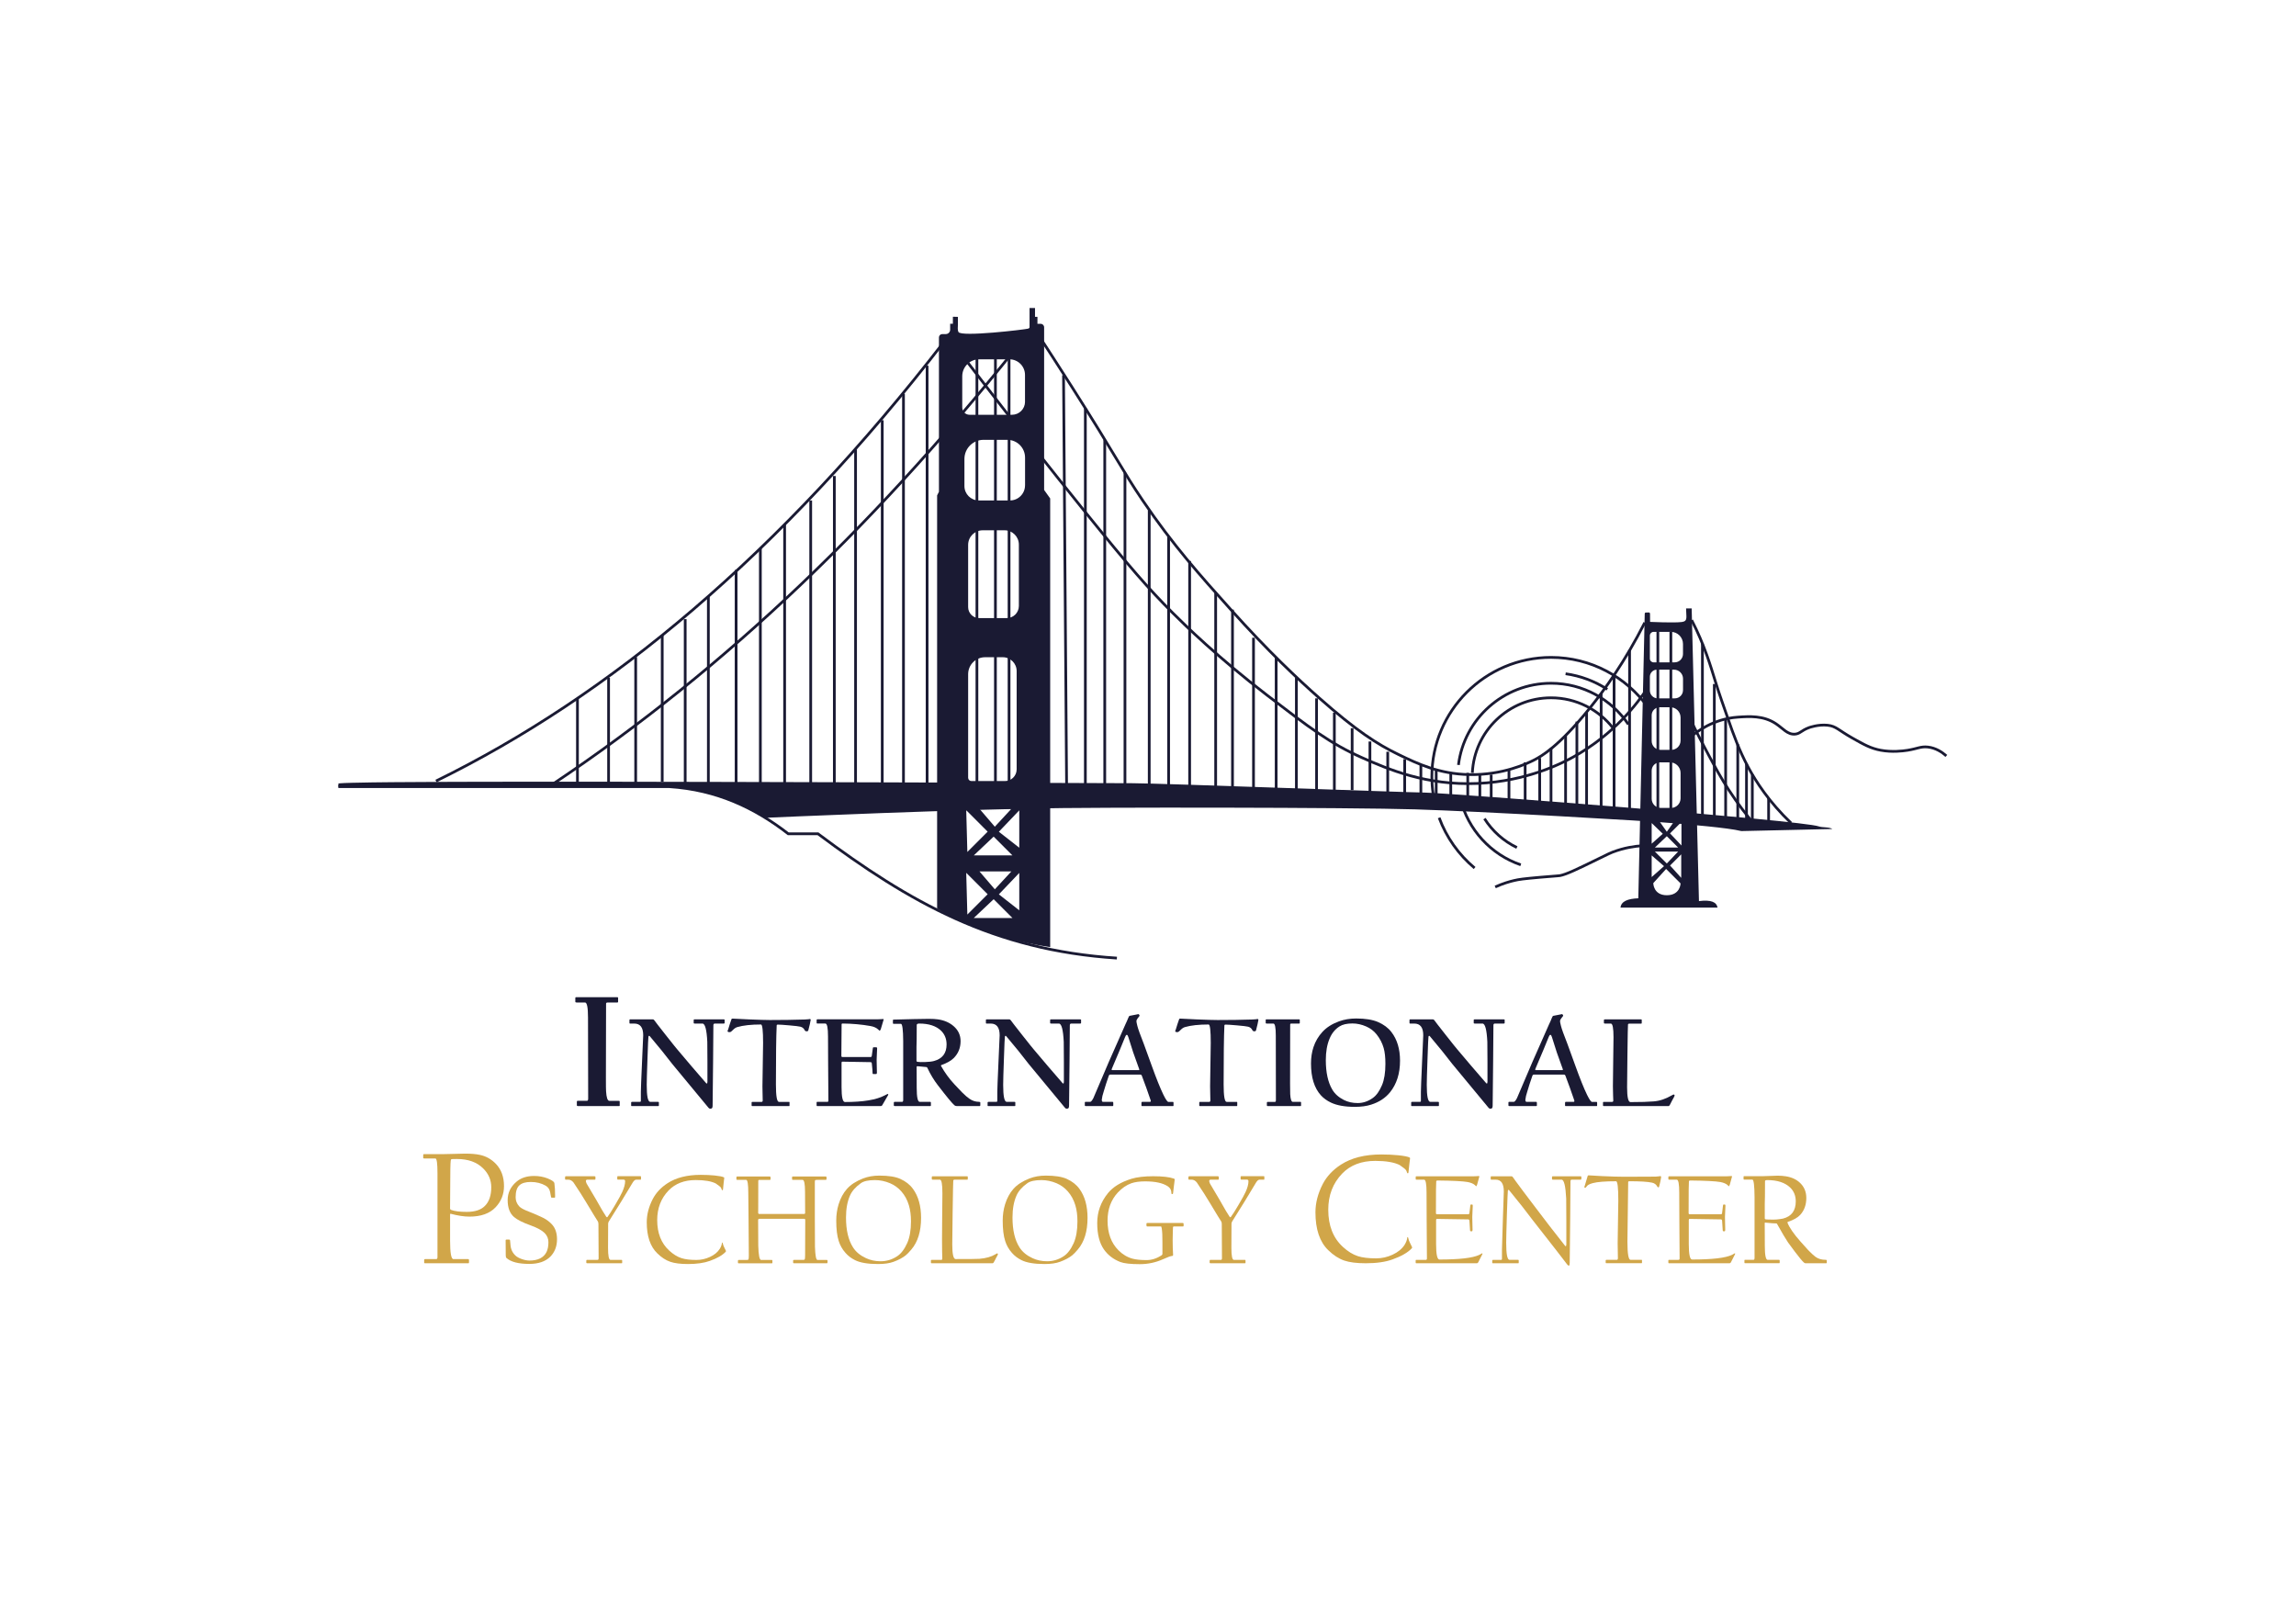 <?xml version="1.0" encoding="utf-8"?>
<!-- Generator: Adobe Illustrator 24.1.1, SVG Export Plug-In . SVG Version: 6.00 Build 0)  -->
<svg version="1.1" xmlns="http://www.w3.org/2000/svg" xmlns:xlink="http://www.w3.org/1999/xlink" x="0px" y="0px"
	 viewBox="0 0 841.5 594.75" style="enable-background:new 0 0 841.5 594.75;" xml:space="preserve">
<style type="text/css">
	.st0{fill:#1A1A33;}
	.st1{fill:#D1A649;}
	.st2{fill:none;stroke:#1A1A33;stroke-miterlimit:10;}
</style>
<g id="Capa_7">
	<g>
		<g>
			<path class="st0" d="M227.14,405.1c0,0.16-0.08,0.24-0.24,0.24h-15.07c-0.27,0-0.41-0.1-0.41-0.29v-1.27
				c0-0.26,0.12-0.38,0.35-0.38h3.39c0.27,0,0.41-0.27,0.41-0.82c0-0.2-0.01-5.13-0.03-14.79c-0.02-9.67-0.03-14.63-0.03-14.88
				c0-3.69-0.36-5.53-1.09-5.53h-3.12c-0.29,0-0.44-0.1-0.44-0.29v-1.41c0-0.16,0.1-0.24,0.29-0.24h15.13
				c0.18,0,0.26,0.08,0.26,0.24v1.47c0,0.16-0.11,0.24-0.32,0.24h-3.53c-0.37,0-0.56,0.14-0.56,0.41c0,0.12-0.01,4.54-0.03,13.28
				c-0.02,8.73-0.03,13.4-0.03,13.98c0,2.77,0.02,4.39,0.06,4.86c0.14,2.34,0.54,3.5,1.21,3.5h3.5c0.2,0,0.29,0.09,0.29,0.26V405.1z
				"/>
			<path class="st0" d="M265.6,374.8c0,0.2-0.1,0.3-0.3,0.3h-3.3c-0.36,0-0.54,0.2-0.54,0.61c0,0.13-0.02,2.19-0.05,6.2
				s-0.05,6.18-0.05,6.52s-0.03,3.13-0.09,8.38s-0.09,8.02-0.09,8.3c0,0.63-0.13,0.99-0.38,1.1c-0.48,0.19-0.87,0.09-1.15-0.28
				c-4.28-5.19-8.7-10.53-13.27-16.03c-2.3-3.02-5.05-6.41-8.25-10.2c-0.23-0.2-0.39-0.13-0.47,0.21c-0.06,0.19-0.18,2.81-0.35,7.88
				c-0.19,5.11-0.28,8.37-0.28,9.77c0,4.16,0.43,6.23,1.29,6.23h2.88c0.19,0,0.28,0.07,0.28,0.21v1.15c0,0.13-0.08,0.19-0.23,0.19
				h-9.63c-0.2,0-0.3-0.05-0.3-0.14v-1.15c0-0.17,0.1-0.26,0.3-0.26h2.86c0.27,0,0.4-0.11,0.4-0.33v-3.35
				c0-0.92,0.14-4.57,0.43-10.95s0.43-9.63,0.43-9.75c0-2.88-1.09-4.31-3.28-4.31h-1.57c-0.13,0-0.19-0.08-0.19-0.23v-1.08
				c0-0.16,0.08-0.23,0.23-0.23h8.3c0.27,0,0.48,0.13,0.63,0.39s1.53,2.02,4.11,5.3s4.04,5.09,4.37,5.45
				c3.31,3.95,6.82,8.05,10.52,12.3c0.06,0.05,0.13,0.07,0.19,0.07c0.14,0,0.22-0.22,0.23-0.66c0.02-0.3,0.02-2.7,0-7.2
				c0-4.5-0.02-6.97-0.05-7.41c-0.22-4.47-0.81-6.7-1.78-6.7h-2.86c-0.23,0-0.35-0.08-0.35-0.23v-1.08c0-0.16,0.1-0.23,0.3-0.23
				h10.69c0.23,0,0.35,0.06,0.35,0.19V374.8z"/>
			<path class="st0" d="M297.12,373.79c-0.11,0.75-0.4,2.02-0.87,3.8c-0.06,0.23-0.26,0.35-0.59,0.35c-0.36,0-0.6-0.13-0.73-0.4
				c-0.31-0.67-0.84-1.1-1.57-1.29c-0.52-0.14-1.88-0.3-4.08-0.49c-2.09-0.19-3.52-0.28-4.27-0.28c-0.22,0-0.34,0.11-0.35,0.33
				c-0.19,4.05-0.28,11.25-0.28,21.61c0,4.25,0.37,6.38,1.1,6.38h3.75c0.09,0,0.14,0.07,0.14,0.21v1.1c0,0.16-0.05,0.23-0.14,0.23
				H275.7c-0.16,0-0.23-0.08-0.23-0.23v-1.05c0-0.17,0.08-0.26,0.23-0.26h3.42c0.28,0,0.42-0.17,0.42-0.52
				c0-0.05-0.02-0.84-0.05-2.39s-0.05-2.48-0.05-2.79c0-0.27,0.04-2.93,0.12-8s0.12-7.71,0.12-7.93c0-4.48-0.26-6.73-0.77-6.73
				c-3.61,0-6.52,0.32-8.72,0.96c-0.52,0.16-1.02,0.49-1.52,1s-0.84,0.79-1.03,0.83c-0.47,0.06-0.77,0-0.91-0.19
				c-0.13-0.14-0.08-0.4,0.14-0.77c0.41-1.38,0.81-2.63,1.22-3.75c0.06-0.2,0.23-0.28,0.52-0.23c0.27,0.03,2.2,0.13,5.79,0.28
				c3.84,0.16,6.45,0.23,7.8,0.23c4.53,0,8.78-0.06,12.75-0.19c0.47-0.02,0.91-0.05,1.31-0.09c0.36-0.06,0.53-0.09,0.52-0.09
				C297.01,373.42,297.12,373.54,297.12,373.79z"/>
			<path class="st0" d="M325.53,401.26c-0.66,1.14-1.39,2.41-2.2,3.8c-0.13,0.19-0.3,0.28-0.54,0.28h-23.27
				c-0.16,0-0.23-0.09-0.23-0.28v-1.01c0-0.17,0.06-0.26,0.19-0.26h3.66c0.2,0,0.33-0.04,0.39-0.11s0.08-0.19,0.08-0.36
				c0-0.14-0.02-2.5-0.05-7.07s-0.05-6.93-0.05-7.08s-0.01-1.7-0.02-4.64s-0.02-4.5-0.02-4.68c0-3.17-0.32-4.76-0.96-4.76h-2.98
				c-0.16,0-0.23-0.08-0.23-0.23v-1.08c0-0.08,0.02-0.14,0.05-0.18s0.11-0.06,0.23-0.06h22.03c0.3,0,0.71-0.02,1.24-0.05
				s0.79-0.05,0.77-0.05c0.2,0,0.28,0.08,0.23,0.23c-0.28,1.03-0.63,2.2-1.05,3.52c-0.14,0.34-0.3,0.52-0.47,0.52
				c0.02,0-0.13-0.14-0.45-0.42c-0.67-0.64-1.63-1.07-2.88-1.29c-3.23-0.58-6.63-0.88-10.17-0.91c-0.25,0-0.38,0.09-0.38,0.28
				c-0.06,5.38-0.09,9.22-0.09,11.53c0,0.31,0.13,0.47,0.38,0.47h10.38c0.19,0,0.31-0.13,0.38-0.38c0.11-0.83,0.23-1.74,0.38-2.74
				c0-0.3,0.1-0.45,0.3-0.45h0.96c0.22,0,0.33,0.13,0.33,0.4c0,0.06-0.03,0.71-0.09,1.96s-0.09,1.98-0.09,2.21s0.02,1.05,0.05,2.46
				s0.05,2.16,0.05,2.25c0,0.34-0.1,0.52-0.3,0.52h-1.01c-0.19,0-0.28-0.11-0.28-0.33c0-0.64-0.09-1.83-0.28-3.56
				c-0.03-0.31-0.18-0.47-0.45-0.47c-0.13,0-1.86-0.03-5.2-0.09s-5.06-0.09-5.16-0.09c-0.19,0-0.28,0.14-0.28,0.42v8.98
				c0,3.59,0.41,5.39,1.24,5.39c6.67,0,11.52-0.8,14.55-2.41c0.72-0.38,1.09-0.56,1.1-0.56c0.05,0,0.11,0.05,0.19,0.14
				S325.58,401.2,325.53,401.26z"/>
			<path class="st0" d="M359.28,405.06c0,0.19-0.07,0.28-0.21,0.28h-8.34c-0.38,0-0.68-0.09-0.91-0.28
				c-0.83-0.7-2.86-3.16-6.09-7.36c-1.47-1.91-2.73-4-3.8-6.28c-0.11-0.25-0.23-0.38-0.38-0.38c-0.86-0.08-1.93-0.18-3.21-0.3
				c-0.27-0.03-0.4,0.09-0.4,0.35c0-0.28,0.01,0.45,0.02,2.18s0.02,3.53,0.02,5.39c0,3.42,0.37,5.13,1.1,5.13h3.84
				c0.17,0,0.26,0.09,0.26,0.26v1.05c0,0.16-0.07,0.23-0.21,0.23h-13.05c-0.22,0-0.33-0.08-0.33-0.23v-1.01c0-0.2,0.09-0.3,0.28-0.3
				h2.74c0.28,0,0.42-0.23,0.42-0.7v-12.45v-9.12c-0.03-4.22-0.31-6.33-0.84-6.33h-2.7c-0.16,0-0.23-0.08-0.23-0.23v-1.05
				c0-0.16,0.06-0.24,0.19-0.26l7.38-0.19c2.47-0.06,4.33-0.09,5.58-0.09c1.34,0,2.46,0.06,3.35,0.19c2.3,0.33,4.2,1.15,5.72,2.46
				c1.72,1.48,2.58,3.32,2.58,5.51c0,2.47-0.84,4.55-2.53,6.23c-0.97,0.97-2.48,1.82-4.52,2.55c-0.13,0.06-0.17,0.16-0.14,0.28
				c1.38,2.45,2.99,4.68,4.85,6.68c1.45,1.55,2.42,2.57,2.91,3.07c1.05,1.05,1.95,1.83,2.72,2.34c1.05,0.73,2.21,1.1,3.49,1.1
				c0.3,0,0.45,0.1,0.45,0.3V405.06z M346.93,382.77c0-2.08-0.69-3.77-2.06-5.09c-1.81-1.72-4.47-2.58-7.97-2.58
				c-0.55,0-0.85,0.16-0.91,0.47c0,4.3-0.03,7-0.09,8.11v4.99c0,0.25,0.12,0.4,0.35,0.45c0.59,0.09,1.47,0.13,2.63,0.09
				c1.56-0.05,2.72-0.18,3.47-0.4C345.4,387.97,346.93,385.95,346.93,382.77z"/>
			<path class="st0" d="M396.24,374.8c0,0.2-0.1,0.3-0.3,0.3h-3.3c-0.36,0-0.54,0.2-0.54,0.61c0,0.13-0.02,2.19-0.05,6.2
				s-0.05,6.18-0.05,6.52s-0.03,3.13-0.09,8.38s-0.09,8.02-0.09,8.3c0,0.63-0.13,0.99-0.38,1.1c-0.48,0.19-0.87,0.09-1.15-0.28
				c-4.28-5.19-8.7-10.53-13.27-16.03c-2.3-3.02-5.05-6.41-8.25-10.2c-0.23-0.2-0.39-0.13-0.47,0.21c-0.06,0.19-0.18,2.81-0.35,7.88
				c-0.19,5.11-0.28,8.37-0.28,9.77c0,4.16,0.43,6.23,1.29,6.23h2.88c0.19,0,0.28,0.07,0.28,0.21v1.15c0,0.13-0.08,0.19-0.23,0.19
				h-9.63c-0.2,0-0.3-0.05-0.3-0.14v-1.15c0-0.17,0.1-0.26,0.3-0.26h2.86c0.27,0,0.4-0.11,0.4-0.33v-3.35
				c0-0.92,0.14-4.57,0.43-10.95s0.43-9.63,0.43-9.75c0-2.88-1.09-4.31-3.28-4.31h-1.57c-0.13,0-0.19-0.08-0.19-0.23v-1.08
				c0-0.16,0.08-0.23,0.23-0.23h8.3c0.27,0,0.48,0.13,0.63,0.39s1.53,2.02,4.11,5.3s4.04,5.09,4.37,5.45
				c3.31,3.95,6.82,8.05,10.52,12.3c0.06,0.05,0.13,0.07,0.19,0.07c0.14,0,0.22-0.22,0.23-0.66c0.02-0.3,0.02-2.7,0-7.2
				c0-4.5-0.02-6.97-0.05-7.41c-0.22-4.47-0.81-6.7-1.78-6.7h-2.86c-0.23,0-0.35-0.08-0.35-0.23v-1.08c0-0.16,0.1-0.23,0.3-0.23
				h10.69c0.23,0,0.35,0.06,0.35,0.19V374.8z"/>
			<path class="st0" d="M430.11,405.1c0,0.16-0.05,0.23-0.14,0.23h-11.48c-0.09,0-0.14-0.09-0.14-0.28v-0.91
				c0-0.23,0.1-0.35,0.3-0.35h2.81c0.23,0,0.34-0.14,0.3-0.42c-0.02-0.05-0.03-0.11-0.05-0.19c-0.09-0.31-0.61-1.8-1.55-4.45
				c-0.98-2.73-1.53-4.21-1.64-4.43c-0.11-0.33-0.28-0.49-0.52-0.49h-11.18c-0.19,0.05-0.32,0.15-0.4,0.3
				c-0.78,2.23-1.42,4.21-1.92,5.93c-0.38,1.13-0.61,2.13-0.7,3c0.03,0.5,0.17,0.75,0.42,0.75h3.52c0.19,0,0.28,0.12,0.28,0.35v0.96
				c0,0.16-0.08,0.23-0.23,0.23h-9.94c-0.17,0-0.26-0.08-0.26-0.23v-1.05c0-0.17,0.07-0.26,0.21-0.26h1.76
				c0.3,0,0.69-0.46,1.17-1.38c1.83-4.3,3.71-8.71,5.65-13.24c3.58-8.17,5.61-12.77,6.09-13.78c0.42-0.86,0.76-1.63,1.01-2.3
				c0.2-0.52,0.38-0.79,0.54-0.82c0.78-0.13,1.71-0.3,2.79-0.54c0.19-0.06,0.3-0.09,0.33-0.09c0.13,0,0.24,0.06,0.35,0.19
				s0.16,0.27,0.16,0.45c-0.08,0.11-0.15,0.21-0.22,0.29s-0.23,0.29-0.48,0.62c-0.3,0.39-0.45,0.73-0.45,1.01s0.12,0.88,0.35,1.78
				c0.25,1.03,1.03,3.2,2.34,6.52c0.22,0.55,1.21,3.28,2.98,8.2c1.63,4.53,3.03,8.02,4.22,10.48c0.86,1.75,1.47,2.63,1.83,2.63h1.69
				c0.13,0,0.19,0.12,0.19,0.35V405.1z M417.52,391.79c-0.19-0.56-0.92-2.61-2.2-6.14c-0.56-1.78-1.16-3.65-1.78-5.6
				c-0.16-0.55-0.34-0.82-0.56-0.82s-0.43,0.27-0.63,0.82c-0.59,1.44-1.25,3.04-1.97,4.8c-0.91,2.13-1.87,4.39-2.88,6.8
				c-0.06,0.2-0.09,0.33-0.09,0.38c0.02,0.08,0.08,0.12,0.19,0.12h9.84C417.57,392.14,417.6,392.02,417.52,391.79z"/>
			<path class="st0" d="M461.21,373.79c-0.11,0.75-0.4,2.02-0.87,3.8c-0.06,0.23-0.26,0.35-0.59,0.35c-0.36,0-0.6-0.13-0.73-0.4
				c-0.31-0.67-0.84-1.1-1.57-1.29c-0.52-0.14-1.88-0.3-4.08-0.49c-2.09-0.19-3.52-0.28-4.27-0.28c-0.22,0-0.34,0.11-0.35,0.33
				c-0.19,4.05-0.28,11.25-0.28,21.61c0,4.25,0.37,6.38,1.1,6.38h3.75c0.09,0,0.14,0.07,0.14,0.21v1.1c0,0.16-0.05,0.23-0.14,0.23
				h-13.55c-0.16,0-0.23-0.08-0.23-0.23v-1.05c0-0.17,0.08-0.26,0.23-0.26h3.42c0.28,0,0.42-0.17,0.42-0.52
				c0-0.05-0.02-0.84-0.05-2.39s-0.05-2.48-0.05-2.79c0-0.27,0.04-2.93,0.12-8s0.12-7.71,0.12-7.93c0-4.48-0.26-6.73-0.77-6.73
				c-3.61,0-6.52,0.32-8.72,0.96c-0.52,0.16-1.02,0.49-1.52,1s-0.84,0.79-1.03,0.83c-0.47,0.06-0.77,0-0.91-0.19
				c-0.13-0.14-0.08-0.4,0.14-0.77c0.41-1.38,0.81-2.63,1.22-3.75c0.06-0.2,0.23-0.28,0.52-0.23c0.27,0.03,2.2,0.13,5.79,0.28
				c3.84,0.16,6.45,0.23,7.8,0.23c4.53,0,8.78-0.06,12.75-0.19c0.47-0.02,0.91-0.05,1.31-0.09c0.36-0.06,0.53-0.09,0.52-0.09
				C461.09,373.42,461.21,373.54,461.21,373.79z"/>
			<path class="st0" d="M476.84,405.15c0,0.13-0.06,0.19-0.19,0.19h-12c-0.22,0-0.33-0.08-0.33-0.23v-1.01c0-0.2,0.09-0.3,0.28-0.3
				h2.7c0.22,0,0.33-0.22,0.33-0.66c0-0.16-0.01-4.08-0.02-11.78s-0.02-11.64-0.02-11.85c0-2.94-0.29-4.41-0.87-4.41h-2.48
				c-0.23,0-0.35-0.08-0.35-0.23v-1.13c0-0.13,0.08-0.19,0.23-0.19h12.05c0.14,0,0.21,0.06,0.21,0.19v1.17
				c0,0.13-0.09,0.19-0.26,0.19h-2.81c-0.3,0-0.45,0.11-0.45,0.33c0,0.09-0.01,3.62-0.02,10.57s-0.02,10.66-0.02,11.13
				c0,2.2,0.02,3.49,0.05,3.87c0.11,1.86,0.43,2.79,0.96,2.79h2.79c0.16,0,0.23,0.07,0.23,0.21V405.15z"/>
			<path class="st0" d="M513.12,388.72c0,4.69-1.23,8.55-3.68,11.58c-1.69,2.08-3.98,3.58-6.87,4.5c-1.69,0.55-3.69,0.82-6,0.82
				c-3.67,0-6.6-0.52-8.79-1.57c-1.47-0.7-2.69-1.59-3.66-2.65c-2.42-2.66-3.63-6.55-3.63-11.67c0-2.16,0.3-4.16,0.91-6
				c0.69-2.09,1.79-3.96,3.3-5.6s3.53-2.92,6.05-3.84c1.92-0.7,4.02-1.05,6.28-1.05c3.34,0,6.02,0.43,8.02,1.29
				c2.09,0.91,3.73,2.13,4.9,3.66C512.07,380.92,513.12,384.44,513.12,388.72z M507.76,389.89c0-2.41-0.21-4.34-0.63-5.81
				c-0.5-1.78-1.36-3.45-2.58-4.99c-1-1.27-2.28-2.24-3.84-2.93c-1.67-0.73-3.35-1.1-5.04-1.1c-2.03,0-3.62,0.37-4.76,1.1
				c-1.63,1.05-2.84,2.55-3.63,4.5c-0.91,2.17-1.36,4.78-1.36,7.83c0,4.53,0.79,8.13,2.37,10.8c0.92,1.58,2.36,2.86,4.31,3.84
				c1.47,0.73,3.13,1.1,4.99,1.1c1.95,0,3.79-0.61,5.51-1.83c1.33-0.92,2.47-2.51,3.42-4.76
				C507.34,395.7,507.76,393.11,507.76,389.89z"/>
			<path class="st0" d="M551.49,374.8c0,0.2-0.1,0.3-0.3,0.3h-3.3c-0.36,0-0.54,0.2-0.54,0.61c0,0.13-0.02,2.19-0.05,6.2
				s-0.05,6.18-0.05,6.52s-0.03,3.13-0.09,8.38s-0.09,8.02-0.09,8.3c0,0.63-0.13,0.99-0.38,1.1c-0.48,0.19-0.87,0.09-1.15-0.28
				c-4.28-5.19-8.7-10.53-13.27-16.03c-2.3-3.02-5.05-6.41-8.25-10.2c-0.23-0.2-0.39-0.13-0.47,0.21c-0.06,0.19-0.18,2.81-0.35,7.88
				c-0.19,5.11-0.28,8.37-0.28,9.77c0,4.16,0.43,6.23,1.29,6.23h2.88c0.19,0,0.28,0.07,0.28,0.21v1.15c0,0.13-0.08,0.19-0.23,0.19
				h-9.63c-0.2,0-0.3-0.05-0.3-0.14v-1.15c0-0.17,0.1-0.26,0.3-0.26h2.86c0.27,0,0.4-0.11,0.4-0.33v-3.35
				c0-0.92,0.14-4.57,0.43-10.95s0.43-9.63,0.43-9.75c0-2.88-1.09-4.31-3.28-4.31h-1.57c-0.13,0-0.19-0.08-0.19-0.23v-1.08
				c0-0.16,0.08-0.23,0.23-0.23h8.3c0.27,0,0.48,0.13,0.63,0.39s1.53,2.02,4.11,5.3s4.04,5.09,4.37,5.45
				c3.31,3.95,6.82,8.05,10.52,12.3c0.06,0.05,0.13,0.07,0.19,0.07c0.14,0,0.22-0.22,0.23-0.66c0.02-0.3,0.02-2.7,0-7.2
				c0-4.5-0.02-6.97-0.05-7.41c-0.22-4.47-0.81-6.7-1.78-6.7h-2.86c-0.23,0-0.35-0.08-0.35-0.23v-1.08c0-0.16,0.1-0.23,0.3-0.23
				h10.69c0.23,0,0.35,0.06,0.35,0.19V374.8z"/>
			<path class="st0" d="M585.36,405.1c0,0.16-0.05,0.23-0.14,0.23h-11.48c-0.09,0-0.14-0.09-0.14-0.28v-0.91
				c0-0.23,0.1-0.35,0.3-0.35h2.81c0.23,0,0.34-0.14,0.3-0.42c-0.02-0.05-0.03-0.11-0.05-0.19c-0.09-0.31-0.61-1.8-1.55-4.45
				c-0.98-2.73-1.53-4.21-1.64-4.43c-0.11-0.33-0.28-0.49-0.52-0.49h-11.18c-0.19,0.05-0.32,0.15-0.4,0.3
				c-0.78,2.23-1.42,4.21-1.92,5.93c-0.38,1.13-0.61,2.13-0.7,3c0.03,0.5,0.17,0.75,0.42,0.75H563c0.19,0,0.28,0.12,0.28,0.35v0.96
				c0,0.16-0.08,0.23-0.23,0.23h-9.94c-0.17,0-0.26-0.08-0.26-0.23v-1.05c0-0.17,0.07-0.26,0.21-0.26h1.76
				c0.3,0,0.69-0.46,1.17-1.38c1.83-4.3,3.71-8.71,5.65-13.24c3.58-8.17,5.61-12.77,6.09-13.78c0.42-0.86,0.76-1.63,1.01-2.3
				c0.2-0.52,0.38-0.79,0.54-0.82c0.78-0.13,1.71-0.3,2.79-0.54c0.19-0.06,0.3-0.09,0.33-0.09c0.13,0,0.24,0.06,0.35,0.19
				s0.16,0.27,0.16,0.45c-0.08,0.11-0.15,0.21-0.22,0.29s-0.23,0.29-0.48,0.62c-0.3,0.39-0.45,0.73-0.45,1.01s0.12,0.88,0.35,1.78
				c0.25,1.03,1.03,3.2,2.34,6.52c0.22,0.55,1.21,3.28,2.98,8.2c1.63,4.53,3.03,8.02,4.22,10.48c0.86,1.75,1.47,2.63,1.83,2.63h1.69
				c0.13,0,0.19,0.12,0.19,0.35V405.1z M572.77,391.79c-0.19-0.56-0.92-2.61-2.2-6.14c-0.56-1.78-1.16-3.65-1.78-5.6
				c-0.16-0.55-0.34-0.82-0.56-0.82s-0.43,0.27-0.63,0.82c-0.59,1.44-1.25,3.04-1.97,4.8c-0.91,2.13-1.87,4.39-2.88,6.8
				c-0.06,0.2-0.09,0.33-0.09,0.38c0.02,0.08,0.08,0.12,0.19,0.12h9.84C572.82,392.14,572.85,392.02,572.77,391.79z"/>
			<path class="st0" d="M613.76,401.4c0,0.23-0.3,0.86-0.91,1.88c-0.02,0.03-0.29,0.56-0.82,1.59c-0.16,0.31-0.33,0.47-0.52,0.47
				h-23.72c-0.19,0-0.28-0.08-0.28-0.23v-1.05c0-0.17,0.08-0.26,0.23-0.26h3.12c0.28,0,0.42-0.16,0.42-0.47
				c0,0.02-0.02-0.62-0.07-1.9s-0.07-2.39-0.07-3.33c0-1.45,0.04-4.59,0.11-9.42s0.11-7.69,0.11-8.58c0-3.33-0.32-4.99-0.96-4.99
				h-2.18c-0.25,0-0.38-0.1-0.38-0.3v-0.94c0-0.2,0.11-0.3,0.33-0.3h13.31c0.16,0,0.23,0.06,0.23,0.19v1.13
				c0,0.16-0.06,0.23-0.19,0.23h-4.38c-0.27,0-0.42,0.11-0.47,0.32s-0.12,3.96-0.21,11.26c-0.08,6.77-0.12,10.68-0.12,11.74
				c0,3.63,0.41,5.44,1.24,5.44c3.77,0,6.61-0.09,8.53-0.26c2.19-0.17,4.38-0.91,6.59-2.2c0.38-0.22,0.63-0.33,0.77-0.33
				C613.67,401.18,613.76,401.29,613.76,401.4z"/>
		</g>
		<g>
			<g>
				<g>
					<path class="st1" d="M184.72,434.65c0,3.01-1.03,5.61-3.09,7.78c-2.16,2.28-5.35,3.42-9.57,3.42c-1.96,0-4.25-0.35-6.86-1.04
						c-0.16-0.04-0.24,0.02-0.24,0.18v9.66c0,4.52,0.41,6.77,1.22,6.77h5.35c0.24,0,0.36,0.12,0.36,0.36v0.8
						c0,0.24-0.06,0.36-0.18,0.36h-16.01c-0.16,0-0.24-0.08-0.24-0.24v-0.92c0-0.24,0.1-0.36,0.3-0.36h4.1
						c0.32,0,0.48-0.25,0.48-0.74v-30.6c0-3.68-0.25-5.53-0.74-5.53h-4.07c-0.28,0-0.42-0.08-0.42-0.24v-1.04
						c0-0.22,0.12-0.33,0.36-0.33h7.43c0.34,0,1.65-0.03,3.94-0.09c2.29-0.06,3.49-0.09,3.61-0.09c2.18,0,3.96,0.15,5.35,0.45
						c2.28,0.46,4.27,1.56,5.97,3.33C183.73,428.6,184.72,431.3,184.72,434.65z M180.05,435.07c0-2.63-0.98-4.92-2.94-6.86
						c-2.3-2.32-5.52-3.48-9.66-3.48c-1.15,0-1.8,0.02-1.96,0.06c-0.16,0.04-0.26,0.24-0.3,0.59c-0.12,1.05-0.18,4.1-0.18,9.15
						c0,0.18-0.01,1.58-0.03,4.2c-0.02,2.62-0.03,4-0.03,4.11c0,0.26,0.14,0.45,0.42,0.56c1.27,0.48,3.17,0.71,5.7,0.71
						c2.97,0,5.17-0.71,6.6-2.14C179.26,440.43,180.05,438.12,180.05,435.07z"/>
					<path class="st1" d="M204.15,454.15c0,2.59-0.83,4.73-2.48,6.4c-1.77,1.75-4.33,2.63-7.69,2.63c-3.94,0-6.72-0.72-8.34-2.16
						c-0.19-0.17-0.28-0.49-0.28-0.96c0-0.11-0.01-1.02-0.02-2.74s-0.02-2.64-0.02-2.77c0-0.2,0.11-0.3,0.33-0.3h0.96
						c0.19,0,0.3,0.1,0.33,0.3s0.08,0.7,0.14,1.48c0.09,1.69,0.72,3.06,1.88,4.13c0.55,0.5,1.33,0.92,2.34,1.27s1.93,0.52,2.74,0.52
						c3.13,0,5.21-1.04,6.26-3.12c0.47-0.97,0.7-2.17,0.7-3.61c0-1.28-0.45-2.38-1.34-3.3c-1-1.03-2.74-1.99-5.23-2.88
						c-2.81-1-4.81-2.01-6-3.02c-1.58-1.33-2.37-3.41-2.37-6.23c0-2.66,1.08-4.9,3.23-6.73c1.64-1.41,3.8-2.11,6.47-2.11
						c1.77,0,3.41,0.3,4.92,0.89c0.97,0.38,1.68,0.77,2.13,1.17c0.22,0.16,0.34,0.37,0.38,0.63c0.17,1.19,0.26,2.78,0.26,4.78
						c0,0.33-0.05,0.49-0.14,0.49h-1.13c-0.11,0-0.19-0.09-0.23-0.28c-0.09-0.45-0.2-1.05-0.33-1.78c-0.23-1.08-0.78-1.86-1.64-2.34
						c-1.58-0.91-3.4-1.36-5.46-1.36c-1.86,0-3.23,0.4-4.13,1.2c-0.94,0.83-1.41,2.29-1.41,4.38c0,1.28,0.44,2.4,1.31,3.35
						c0.42,0.47,1.24,0.97,2.46,1.5c1.02,0.41,2.03,0.82,3.05,1.24c2.02,0.88,3.2,1.41,3.56,1.62c1.17,0.64,2.16,1.41,2.98,2.32
						C203.55,450.09,204.15,451.9,204.15,454.15z"/>
					<path class="st1" d="M234.93,432.12c0,0.13-0.05,0.19-0.14,0.19h-1.64c-0.41,0-0.84,0.37-1.29,1.1
						c-1.11,1.83-2.45,4.05-4.03,6.68c-1.52,2.39-3.09,4.91-4.71,7.55c-0.16,0.34-0.23,0.59-0.23,0.75c0,0.06-0.01,1.51-0.02,4.34
						s-0.02,4.36-0.02,4.59c0,2.92,0.3,4.38,0.91,4.38h4.03c0.08,0,0.14,0.02,0.18,0.05s0.06,0.11,0.06,0.23v0.77
						c0,0.13-0.06,0.19-0.19,0.19h-12.63c-0.22,0-0.33-0.09-0.33-0.28v-0.63c0-0.22,0.09-0.33,0.28-0.33h3.84
						c0.27,0,0.4-0.2,0.4-0.59l-0.07-12.52c0-0.47-0.08-0.8-0.23-1.01c-0.27-0.36-1.7-2.71-4.31-7.05
						c-1.13-1.91-2.66-4.31-4.62-7.22c-0.55-0.67-1.19-1.01-1.92-1.01h-0.84c-0.14,0-0.23-0.02-0.26-0.07s-0.05-0.1-0.05-0.16v-0.68
						c0-0.22,0.1-0.33,0.3-0.33h10.5c0.22,0,0.33,0.09,0.33,0.28v0.73c0,0.16-0.06,0.23-0.19,0.23h-2.7c-0.41,0-0.61,0.16-0.61,0.49
						c0,0.23,0.09,0.55,0.28,0.96c0.97,1.63,2.13,3.58,3.47,5.86c1.88,3.34,3.1,5.42,3.68,6.23c0.19,0.27,0.35,0.31,0.49,0.14
						c0.55-0.7,1.48-2.17,2.8-4.41s2.19-3.82,2.61-4.76c0.7-1.53,1.05-2.84,1.05-3.94c0-0.39-0.2-0.59-0.61-0.59h-2.06
						c-0.14,0-0.21-0.06-0.21-0.19v-0.82c0-0.16,0.07-0.23,0.21-0.23h8.3c0.13,0,0.19,0.06,0.19,0.19V432.12z"/>
					<path class="st1" d="M266.03,458.32c0.08,0.14,0.06,0.27-0.05,0.4c-1.17,1.27-3.11,2.38-5.81,3.35
						c-2.13,0.77-4.8,1.15-8.02,1.15c-2.73,0-4.9-0.27-6.49-0.82c-1.64-0.56-3.23-1.6-4.78-3.12c-2.56-2.48-3.84-6.27-3.84-11.37
						c0-2.83,0.73-5.66,2.2-8.51c1.19-2.28,2.99-4.21,5.41-5.79c3.16-2.05,7.21-3.07,12.16-3.07c1.86,0,3.55,0.08,5.09,0.23
						c1.8,0.19,2.93,0.41,3.4,0.68c0.09,0.03,0.14,0.11,0.14,0.23c-0.02,0.25-0.09,0.91-0.23,1.97c-0.09,0.86-0.17,1.61-0.23,2.25
						c-0.03,0.19-0.09,0.28-0.19,0.28c-0.14,0-0.22-0.07-0.25-0.21s-0.11-0.36-0.26-0.66s-0.8-0.84-1.96-1.62
						c-1.66-0.83-4.1-1.24-7.34-1.24c-4.16,0-7.47,1.27-9.94,3.82c-2.78,2.89-4.17,6.51-4.17,10.85c0,4.77,1.47,8.49,4.41,11.18
						c1.48,1.36,2.98,2.28,4.5,2.77c1.36,0.44,3.19,0.66,5.48,0.66c1.7,0,3.35-0.37,4.95-1.11s2.78-1.71,3.56-2.92
						c0.44-0.7,0.7-1.36,0.8-1.97c0-0.27,0.05-0.4,0.14-0.4c0.06,0,0.12,0.07,0.16,0.21c0.11,0.52,0.28,1.01,0.52,1.48
						C265.55,457.39,265.76,457.82,266.03,458.32z"/>
					<path class="st1" d="M303.27,462.66c0,0.19-0.06,0.28-0.19,0.28h-12.09c-0.2,0-0.3-0.08-0.3-0.23v-0.77
						c0-0.16,0.12-0.23,0.35-0.23h3.4c0.28,0,0.45-0.08,0.52-0.23s0.1-0.66,0.12-1.5c0.03-1.7,0.05-6.01,0.05-12.91
						c0-0.28-0.13-0.42-0.4-0.42h-16.45c-0.28,0-0.42,0.17-0.42,0.52c0,5.06,0.02,8.17,0.05,9.33c0.09,3.48,0.45,5.23,1.05,5.23
						h3.94c0.13,0,0.19,0.09,0.19,0.28v0.73c0,0.16-0.06,0.23-0.19,0.23h-12.16c-0.19,0-0.28-0.08-0.28-0.23v-0.73
						c0-0.19,0.09-0.28,0.28-0.28h2.93c0.38,0,0.6-0.08,0.67-0.23s0.11-0.66,0.11-1.5c0-0.27-0.02-2.39-0.05-6.39
						s-0.05-6.2-0.05-6.63s-0.02-2.13-0.05-5.09s-0.05-4.54-0.05-4.75c0-3.17-0.26-4.76-0.77-4.76h-3.3c-0.19,0-0.28-0.08-0.28-0.23
						v-0.77c0-0.16,0.09-0.23,0.28-0.23h11.95c0.19,0,0.28,0.12,0.28,0.35v0.66c0,0.16-0.09,0.23-0.28,0.23h-3.52
						c-0.36,0-0.57,0.03-0.62,0.08s-0.08,0.24-0.08,0.55c0,8.33-0.02,12.1-0.05,11.32c0.02,0.36,0.14,0.54,0.38,0.54h16.45
						c0.27,0,0.4-0.15,0.4-0.45c0-0.11-0.01-1.36-0.02-3.74s-0.02-3.69-0.02-3.93c0-2.92-0.3-4.38-0.91-4.38h-3.61
						c-0.16,0-0.23-0.09-0.23-0.28v-0.73c0-0.16,0.11-0.23,0.33-0.23h12c0.2,0,0.3,0.12,0.3,0.35v0.61c0,0.19-0.1,0.28-0.3,0.28
						h-3.07c-0.45,0-0.72,0.04-0.8,0.12s-0.12,0.33-0.12,0.75v12.73c0,6.33,0.02,9.99,0.05,10.99c0.11,3.17,0.41,4.76,0.91,4.76
						h3.42c0.19,0,0.28,0.09,0.28,0.28V462.66z"/>
					<path class="st1" d="M337.58,446.32c0,4.94-1.19,8.8-3.56,11.58c-0.83,0.98-1.52,1.7-2.06,2.13c-1.14,0.91-2.63,1.7-4.45,2.37
						c-1.47,0.55-3.38,0.82-5.72,0.82c-3.73,0-6.55-0.48-8.44-1.43c-1.38-0.69-2.53-1.57-3.47-2.65c-1.16-1.31-1.98-2.76-2.48-4.34
						c-0.61-1.89-0.91-4.38-0.91-7.48c0-2.11,0.29-4.11,0.87-6c0.69-2.23,1.71-4.12,3.07-5.65s3.31-2.8,5.86-3.8
						c1.8-0.7,3.8-1.05,6-1.05c3.34,0,5.9,0.4,7.66,1.2c1.98,0.89,3.54,2.11,4.66,3.66C336.59,438.38,337.58,441.93,337.58,446.32z
						 M333.88,447.59c0-2.25-0.26-4.22-0.77-5.91c-0.58-1.95-1.5-3.65-2.77-5.09c-1.16-1.31-2.53-2.3-4.13-2.98
						c-1.84-0.77-3.69-1.15-5.53-1.15c-2.39,0-4.12,0.38-5.18,1.15c-1.94,1.38-3.27,2.89-3.98,4.55c-0.97,2.19-1.45,4.86-1.45,8.02
						c0,4.66,0.87,8.32,2.6,10.99c1.05,1.63,2.62,2.92,4.71,3.89c1.64,0.77,3.43,1.15,5.37,1.15c2.19,0,4.2-0.61,6.05-1.83
						c1.44-0.94,2.67-2.55,3.7-4.83C333.42,453.48,333.88,450.82,333.88,447.59z"/>
					<path class="st1" d="M365.75,459.63c0,0.14-0.25,0.63-0.75,1.48c-0.13,0.33-0.4,0.84-0.82,1.55c-0.13,0.19-0.26,0.28-0.4,0.28
						h-22.31c-0.19,0-0.28-0.08-0.28-0.23v-0.77c0-0.16,0.08-0.23,0.23-0.23h3.52c0.28,0,0.42-0.16,0.42-0.49
						c0-0.14-0.02-1.09-0.07-2.84s-0.04-5.63,0.02-11.63s0.09-9.15,0.09-9.45c0-3.33-0.3-4.99-0.91-4.99h-2.65
						c-0.22,0-0.33-0.09-0.33-0.28v-0.68c0-0.19,0.09-0.28,0.28-0.28h12.68c0.16,0,0.23,0.06,0.23,0.19v0.82
						c0,0.16-0.06,0.23-0.19,0.23h-4.71c-0.23,0-0.38,0.11-0.42,0.33s-0.13,4.03-0.23,11.44c-0.09,6.97-0.14,10.94-0.14,11.91
						c0,3.61,0.41,5.41,1.24,5.41c5.05,0,7.95-0.03,8.7-0.09c2.44-0.2,4.4-0.76,5.88-1.66c0.38-0.23,0.6-0.35,0.68-0.35
						C365.68,459.39,365.75,459.51,365.75,459.63z"/>
					<path class="st1" d="M398.59,446.32c0,4.94-1.19,8.8-3.56,11.58c-0.83,0.98-1.52,1.7-2.06,2.13c-1.14,0.91-2.63,1.7-4.45,2.37
						c-1.47,0.55-3.38,0.82-5.72,0.82c-3.73,0-6.55-0.48-8.44-1.43c-1.38-0.69-2.53-1.57-3.47-2.65c-1.16-1.31-1.98-2.76-2.48-4.34
						c-0.61-1.89-0.91-4.38-0.91-7.48c0-2.11,0.29-4.11,0.87-6c0.69-2.23,1.71-4.12,3.07-5.65s3.31-2.8,5.86-3.8
						c1.8-0.7,3.8-1.05,6-1.05c3.34,0,5.9,0.4,7.66,1.2c1.98,0.89,3.54,2.11,4.66,3.66C397.6,438.38,398.59,441.93,398.59,446.32z
						 M394.89,447.59c0-2.25-0.26-4.22-0.77-5.91c-0.58-1.95-1.5-3.65-2.77-5.09c-1.16-1.31-2.53-2.3-4.12-2.98
						c-1.84-0.77-3.69-1.15-5.53-1.15c-2.39,0-4.12,0.38-5.18,1.15c-1.94,1.38-3.27,2.89-3.98,4.55c-0.97,2.19-1.45,4.86-1.45,8.02
						c0,4.66,0.87,8.32,2.6,10.99c1.05,1.63,2.62,2.92,4.71,3.89c1.64,0.77,3.43,1.15,5.37,1.15c2.19,0,4.2-0.61,6.05-1.83
						c1.44-0.94,2.67-2.55,3.7-4.83C394.43,453.48,394.89,450.82,394.89,447.59z"/>
					<path class="st1" d="M433.82,449.16c0,0.2-0.09,0.3-0.28,0.3h-3.35c-0.19,0-0.28,0.09-0.28,0.28c0-0.13-0.02,0.37-0.06,1.49
						s-0.06,2.21-0.06,3.27c0,1.94,0.05,3.73,0.16,5.37c0,0.22-0.09,0.34-0.26,0.38c-0.53,0-1.68,0.41-3.45,1.22
						c-2.67,1.2-5.51,1.8-8.51,1.8c-3.38,0-5.76-0.27-7.15-0.8c-2.55-1-4.55-2.54-6-4.62c-1.63-2.34-2.44-5.56-2.44-9.66
						c0-4.06,1.31-7.71,3.94-10.95c1.88-2.3,4.72-4.04,8.53-5.23c2.08-0.64,4.77-0.96,8.06-0.96c3.42,0,5.95,0.29,7.59,0.87
						c0.19,0.06,0.28,0.17,0.28,0.33c0,0.08-0.04,0.43-0.12,1.05c-0.09,0.7-0.15,1.11-0.16,1.22c-0.16,1.59-0.27,2.53-0.33,2.81
						c-0.05,0.17-0.13,0.26-0.26,0.26c-0.22,0-0.33-0.07-0.33-0.21c0-0.38-0.05-0.74-0.14-1.1c-0.17-0.61-0.59-1.13-1.24-1.57
						c-1.81-1.19-4.57-1.78-8.27-1.78c-2.03,0-3.72,0.23-5.06,0.7c-1.77,0.63-3.42,1.77-4.97,3.42c-2.48,2.69-3.73,6.11-3.73,10.27
						c0,4.58,1.33,8.2,3.98,10.85c1.52,1.53,3.23,2.56,5.16,3.09c1.28,0.34,3,0.52,5.16,0.52c1.92,0,3.79-0.61,5.6-1.83
						c0.14-0.17,0.21-0.31,0.21-0.42v-4.15c0-1.48-0.02-2.52-0.05-3.12c-0.11-1.88-0.27-2.81-0.49-2.81h-5.04
						c-0.19,0-0.28-0.15-0.28-0.45v-0.47c0-0.23,0.11-0.35,0.33-0.35h12.96c0.22,0,0.33,0.1,0.33,0.3V449.16z"/>
					<path class="st1" d="M463.39,432.12c0,0.13-0.05,0.19-0.14,0.19h-1.64c-0.41,0-0.84,0.37-1.29,1.1
						c-1.11,1.83-2.45,4.05-4.03,6.68c-1.52,2.39-3.09,4.91-4.71,7.55c-0.16,0.34-0.23,0.59-0.23,0.75c0,0.06-0.01,1.51-0.02,4.34
						s-0.02,4.36-0.02,4.59c0,2.92,0.3,4.38,0.91,4.38h4.03c0.08,0,0.14,0.02,0.18,0.05s0.06,0.11,0.06,0.23v0.77
						c0,0.13-0.06,0.19-0.19,0.19h-12.63c-0.22,0-0.33-0.09-0.33-0.28v-0.63c0-0.22,0.09-0.33,0.28-0.33h3.84
						c0.27,0,0.4-0.2,0.4-0.59l-0.07-12.52c0-0.47-0.08-0.8-0.23-1.01c-0.27-0.36-1.7-2.71-4.31-7.05
						c-1.13-1.91-2.66-4.31-4.62-7.22c-0.55-0.67-1.19-1.01-1.92-1.01h-0.84c-0.14,0-0.23-0.02-0.26-0.07s-0.05-0.1-0.05-0.16v-0.68
						c0-0.22,0.1-0.33,0.3-0.33h10.5c0.22,0,0.33,0.09,0.33,0.28v0.73c0,0.16-0.06,0.23-0.19,0.23h-2.7c-0.41,0-0.61,0.16-0.61,0.49
						c0,0.23,0.09,0.55,0.28,0.96c0.97,1.63,2.13,3.58,3.47,5.86c1.88,3.34,3.1,5.42,3.68,6.23c0.19,0.27,0.35,0.31,0.49,0.14
						c0.55-0.7,1.48-2.17,2.8-4.41s2.19-3.82,2.61-4.76c0.7-1.53,1.05-2.84,1.05-3.94c0-0.39-0.2-0.59-0.61-0.59h-2.06
						c-0.14,0-0.21-0.06-0.21-0.19v-0.82c0-0.16,0.07-0.23,0.21-0.23h8.3c0.13,0,0.19,0.06,0.19,0.19V432.12z"/>
				</g>
				<g>
					<path class="st1" d="M517.5,456.96c0.1,0.17,0.08,0.33-0.06,0.49c-1.43,1.54-3.79,2.91-7.09,4.09c-2.59,0.93-5.85,1.4-9.78,1.4
						c-3.34,0-5.98-0.33-7.92-1c-2-0.69-3.95-1.95-5.84-3.8c-3.13-3.03-4.69-7.66-4.69-13.87c0-3.45,0.9-6.91,2.69-10.38
						c1.45-2.78,3.65-5.14,6.61-7.07c3.85-2.5,8.8-3.75,14.85-3.75c2.27,0,4.34,0.1,6.21,0.29c2.19,0.23,3.58,0.51,4.15,0.83
						c0.11,0.04,0.17,0.13,0.17,0.29c-0.02,0.31-0.11,1.11-0.29,2.4c-0.11,1.05-0.21,1.96-0.29,2.75c-0.04,0.23-0.11,0.34-0.23,0.34
						c-0.17,0-0.27-0.09-0.3-0.26c-0.03-0.17-0.13-0.44-0.31-0.8c-0.18-0.36-0.98-1.02-2.39-1.97c-2.02-1.01-5.01-1.52-8.95-1.52
						c-5.07,0-9.12,1.55-12.13,4.66c-3.39,3.53-5.09,7.94-5.09,13.24c0,5.82,1.79,10.36,5.38,13.64c1.81,1.66,3.64,2.78,5.49,3.38
						c1.66,0.53,3.89,0.8,6.69,0.8c2.08,0,4.09-0.45,6.04-1.36s3.39-2.09,4.35-3.56c0.53-0.86,0.86-1.66,0.97-2.4
						c0-0.32,0.06-0.49,0.17-0.49c0.08,0,0.14,0.09,0.2,0.26c0.13,0.63,0.34,1.23,0.63,1.8
						C516.92,455.82,517.18,456.35,517.5,456.96z"/>
					<path class="st1" d="M543.31,459.59c-0.44,0.89-0.96,1.91-1.57,3.07c-0.13,0.19-0.29,0.28-0.49,0.28h-22.17
						c-0.16,0-0.23-0.09-0.23-0.28v-0.73c0-0.16,0.06-0.23,0.19-0.23h3.47c0.31,0,0.47-0.16,0.47-0.49c0-0.14-0.02-2.54-0.05-7.21
						s-0.05-7.07-0.05-7.22s-0.01-1.76-0.02-4.83s-0.02-4.7-0.02-4.89c0-3.17-0.3-4.76-0.91-4.76h-2.84c-0.16,0-0.23-0.08-0.23-0.23
						v-0.77c0-0.16,0.09-0.23,0.28-0.23h20.98c0.28,0,0.66-0.02,1.14-0.05s0.71-0.05,0.69-0.05c0.2,0,0.28,0.08,0.23,0.23
						c-0.22,0.86-0.49,1.85-0.82,2.98c-0.13,0.36-0.25,0.54-0.38,0.54l-0.33-0.35c-0.58-0.56-1.49-0.96-2.74-1.2
						c-1.75-0.31-5.46-0.5-11.13-0.56c-0.19,0-0.32,0.09-0.39,0.28s-0.11,4.06-0.11,11.63c0,0.31,0.13,0.47,0.4,0.47h11.46
						c0.22,0,0.35-0.12,0.39-0.35s0.1-0.73,0.19-1.5s0.14-1.19,0.15-1.27c0-0.3,0.09-0.45,0.28-0.45h0.35c0.19,0,0.28,0.13,0.28,0.4
						c0,0.06-0.03,0.71-0.09,1.96s-0.09,1.98-0.09,2.21s0.02,1.05,0.05,2.46s0.05,2.16,0.05,2.25c0,0.34-0.09,0.52-0.26,0.52h-0.38
						c-0.16,0-0.25-0.11-0.28-0.33c-0.06-1-0.14-2.19-0.23-3.56c-0.05-0.31-0.2-0.47-0.45-0.47c-0.14,0-2.07-0.03-5.78-0.09
						s-5.61-0.09-5.68-0.09c-0.2,0-0.3,0.14-0.3,0.42v8.84c0,3.75,0.41,5.63,1.22,5.63c7.31,0,12.17-0.56,14.58-1.69
						c0.58-0.33,0.93-0.52,1.05-0.59C543.33,459.28,543.38,459.38,543.31,459.59z"/>
					<path class="st1" d="M579.57,432.02c0,0.19-0.08,0.28-0.23,0.28h-3.26c-0.33,0-0.49,0.21-0.49,0.63c0,0.13-0.02,2.25-0.05,6.39
						s-0.05,6.37-0.05,6.7s-0.03,3.13-0.09,8.38s-0.09,8.02-0.09,8.3c0,0.73-0.09,1.1-0.28,1.1c-0.22,0-0.4-0.09-0.54-0.28
						c-1.42-1.91-5.63-7.32-12.63-16.24c-2.48-3.33-5.41-7.04-8.77-11.13c-0.22-0.19-0.37-0.13-0.45,0.19
						c-0.05,0.2-0.16,3.07-0.35,8.6c-0.17,5.59-0.26,9.1-0.26,10.52c0,4.16,0.41,6.23,1.24,6.23h3.12c0.16,0,0.23,0.06,0.23,0.19
						v0.87c0,0.13-0.06,0.19-0.19,0.19h-9.21c-0.2,0-0.3-0.05-0.3-0.14v-0.87c0-0.16,0.1-0.23,0.3-0.23h2.88
						c0.25,0,0.38-0.12,0.38-0.35v-3.45c0-0.92,0.11-4.66,0.34-11.23s0.34-9.91,0.34-10.03c0-2.89-0.99-4.34-2.98-4.34h-1.64
						c-0.13,0-0.19-0.08-0.19-0.23v-0.77c0-0.16,0.08-0.23,0.23-0.23H554c0.2,0,0.38,0.13,0.52,0.38s1.43,2.01,3.88,5.29
						s3.82,5.1,4.14,5.47c3.5,4.66,7.21,9.46,11.13,14.41c0.06,0.05,0.13,0.07,0.19,0.07c0.11,0,0.18-0.22,0.21-0.66
						c0.02-0.3,0.02-3.06,0-8.3c-0.02-5.25-0.03-8.09-0.05-8.51c-0.23-4.61-0.8-6.91-1.69-6.91h-3.21c-0.2,0-0.3-0.08-0.3-0.23
						v-0.77c0-0.16,0.09-0.23,0.26-0.23h10.22c0.19,0,0.28,0.06,0.28,0.19V432.02z"/>
					<path class="st1" d="M608.82,431.39c-0.14,0.98-0.38,2.13-0.73,3.42c-0.06,0.22-0.16,0.33-0.28,0.33
						c-0.16,0-0.3-0.13-0.45-0.38c-0.36-0.7-0.98-1.16-1.88-1.36c-1.55-0.34-4.33-0.52-8.34-0.52c-0.25,0-0.38,0.1-0.4,0.3
						s-0.06,3.84-0.14,10.92c-0.09,6.8-0.14,10.43-0.14,10.9c0,4.45,0.38,6.68,1.15,6.68h4.03c0.11,0,0.16,0.06,0.16,0.19v0.82
						c0,0.16-0.05,0.23-0.16,0.23h-12.89c-0.17,0-0.26-0.08-0.26-0.23v-0.77c0-0.16,0.09-0.23,0.26-0.23h3.77
						c0.3,0,0.45-0.2,0.45-0.61c-0.06-3.28-0.09-5.08-0.09-5.39c0-0.27,0.04-2.9,0.12-7.91s0.12-7.62,0.12-7.84
						c0-4.7-0.27-7.05-0.82-7.05c-4.03,0-6.88,0.23-8.53,0.68c-1.2,0.31-1.98,0.74-2.32,1.29c-0.17,0.28-0.33,0.42-0.47,0.42
						c-0.2,0-0.3-0.06-0.3-0.19c0-0.17,0.05-0.38,0.16-0.61c0.44-1.58,0.79-2.75,1.05-3.52c0.06-0.2,0.23-0.28,0.52-0.23
						c0.33,0.05,1.94,0.14,4.83,0.28c3.38,0.16,6.1,0.23,8.18,0.23c6.69,0,10.48-0.02,11.39-0.05c0.42-0.02,0.82-0.05,1.18-0.11
						s0.54-0.08,0.53-0.08C608.72,431.02,608.82,431.14,608.82,431.39z"/>
					<path class="st1" d="M635.92,459.59c-0.44,0.89-0.96,1.91-1.57,3.07c-0.13,0.19-0.29,0.28-0.49,0.28h-22.17
						c-0.16,0-0.23-0.09-0.23-0.28v-0.73c0-0.16,0.06-0.23,0.19-0.23h3.47c0.31,0,0.47-0.16,0.47-0.49c0-0.14-0.02-2.54-0.05-7.21
						s-0.05-7.07-0.05-7.22s-0.01-1.76-0.02-4.83s-0.02-4.7-0.02-4.89c0-3.17-0.3-4.76-0.91-4.76h-2.84c-0.16,0-0.23-0.08-0.23-0.23
						v-0.77c0-0.16,0.09-0.23,0.28-0.23h20.98c0.28,0,0.66-0.02,1.14-0.05s0.71-0.05,0.69-0.05c0.2,0,0.28,0.08,0.23,0.23
						c-0.22,0.86-0.49,1.85-0.82,2.98c-0.13,0.36-0.25,0.54-0.38,0.54l-0.33-0.35c-0.58-0.56-1.49-0.96-2.74-1.2
						c-1.75-0.31-5.46-0.5-11.13-0.56c-0.19,0-0.32,0.09-0.39,0.28s-0.11,4.06-0.11,11.63c0,0.31,0.13,0.47,0.4,0.47h11.46
						c0.22,0,0.35-0.12,0.39-0.35s0.1-0.73,0.19-1.5s0.14-1.19,0.15-1.27c0-0.3,0.09-0.45,0.28-0.45h0.35c0.19,0,0.28,0.13,0.28,0.4
						c0,0.06-0.03,0.71-0.09,1.96s-0.09,1.98-0.09,2.21s0.02,1.05,0.05,2.46s0.05,2.16,0.05,2.25c0,0.34-0.09,0.52-0.26,0.52h-0.38
						c-0.16,0-0.25-0.11-0.28-0.33c-0.06-1-0.14-2.19-0.23-3.56c-0.05-0.31-0.2-0.47-0.45-0.47c-0.14,0-2.07-0.03-5.78-0.09
						s-5.61-0.09-5.68-0.09c-0.2,0-0.3,0.14-0.3,0.42v8.84c0,3.75,0.41,5.63,1.22,5.63c7.31,0,12.17-0.56,14.58-1.69
						c0.58-0.33,0.93-0.52,1.05-0.59C635.93,459.28,635.98,459.38,635.92,459.59z"/>
					<path class="st1" d="M669.53,462.66c0,0.19-0.06,0.28-0.19,0.28h-7.62c-0.17,0-0.37-0.09-0.59-0.28
						c-0.59-0.52-1.69-1.83-3.28-3.94c-0.84-1.14-1.69-2.28-2.53-3.42c-0.94-1.41-2.23-3.59-3.89-6.56c-0.11-0.27-0.23-0.4-0.38-0.4
						c-0.73,0-2.03-0.09-3.89-0.28c-0.25-0.08-0.38,0-0.38,0.23c0,0.3,0.01,1.29,0.02,2.96s0.02,3.45,0.02,5.31
						c0,3.42,0.35,5.13,1.05,5.13h4.17c0.16,0,0.23,0.08,0.23,0.23v0.77c0,0.16-0.06,0.23-0.19,0.23h-12.42
						c-0.14,0-0.23-0.02-0.26-0.07s-0.05-0.1-0.05-0.16v-0.73c0-0.14,0.02-0.22,0.07-0.25s0.11-0.04,0.19-0.04h3.07
						c0.25,0,0.38-0.24,0.38-0.73v-12.52v-9.7c-0.03-4.3-0.3-6.45-0.82-6.45h-2.98c-0.16,0-0.23-0.06-0.23-0.19v-0.87
						c0-0.13,0.06-0.19,0.19-0.19h7.01c0.22,0,1.11-0.03,2.68-0.09s2.45-0.09,2.64-0.09c1.02,0,2.01,0.08,2.98,0.23
						c2.16,0.34,3.89,1.15,5.2,2.41c1.53,1.45,2.3,3.29,2.3,5.51c0,2.53-0.75,4.61-2.25,6.23c-0.92,1-2.43,1.85-4.52,2.55
						c-0.13,0.06-0.17,0.16-0.14,0.28c0.69,1.8,2.27,4.1,4.76,6.91c1.3,1.47,2.24,2.52,2.84,3.16c1.05,1.09,1.94,1.91,2.67,2.46
						c1,0.73,2.25,1.1,3.75,1.1c0.25,0,0.38,0.06,0.38,0.19V462.66z M658.16,440.27c0-2.08-0.69-3.77-2.06-5.09
						c-1.92-1.81-4.7-2.72-8.34-2.72c-0.53,0-0.82,0.11-0.87,0.33c0,4.48-0.03,7.28-0.09,8.39v5.34c0,0.17,0.11,0.28,0.33,0.33
						c0.36,0.06,1.35,0.09,2.98,0.09c0.67,0,1.43-0.06,2.26-0.19s1.21-0.19,1.14-0.19C656.6,445.77,658.16,443.66,658.16,440.27z"/>
				</g>
			</g>
		</g>
	</g>
</g>
<g id="Capa_6">
	<g>
		<path class="st2" d="M619.42,270.22c2.32-2,8.52-6.79,17.48-7.41c4.2-0.29,9.36-0.65,13.93,2.37c2.65,1.75,4.31,4.12,7.11,3.85
			c1.85-0.18,2.2-1.31,5.04-2.37c0.18-0.07,3.43-1.24,6.81-0.89c3.19,0.34,3.9,1.76,9.19,4.74c4.11,2.32,6.68,3.77,10.37,4.44
			c4.05,0.74,7.97,0.29,9.78,0c3.68-0.59,4.83-1.46,7.41-1.19c2.99,0.32,5.3,1.92,6.81,3.26"/>
		<path class="st2" d="M548.01,325.04c2.81-1.27,5.23-1.97,6.96-2.37c1.75-0.41,3.29-0.63,9.63-1.19c7.14-0.63,6.4-0.46,7.11-0.59
			c2.42-0.46,6.29-2.34,13.93-6.07c4.15-2.03,4.49-2.2,5.33-2.52c4.38-1.68,8.29-2.2,10.96-2.37"/>
		<path class="st2" d="M596.97,260.87"/>
		<path class="st2" d="M555.95,310.59c-4.88-2.35-9-6.04-11.88-10.59"/>
		<path class="st2" d="M539.63,283.23c0.71-15.31,13.34-27.51,28.83-27.51c9.27,0,17.52,4.37,22.8,11.17"/>
		<path class="st2" d="M557.37,316.93c-10.92-3.74-19.35-12.86-22.12-24.19"/>
		<path class="st2" d="M534.53,280.33c2.09-16.88,16.49-29.94,33.93-29.94c11.8,0,22.21,5.98,28.35,15.07"/>
		<path class="st2" d="M573.8,246.91c5.58,0.78,10.77,2.77,15.29,5.7"/>
		<path class="st2" d="M540.45,318.09c-5.8-4.85-10.32-11.18-12.99-18.41"/>
		<path class="st2" d="M525.25,290.96c-0.3-2.08-0.46-4.21-0.46-6.38c0-24.12,19.55-43.67,43.67-43.67
			c14.65,0,27.61,7.21,35.53,18.28"/>
		<path class="st2" d="M202.5,287.41c64.32-42.99,120.63-97.31,174.84-166.08"/>
		<path class="st2" d="M159.79,286.22c63.37-31.06,125.71-82.64,186.67-161.56"/>
		<path class="st2" d="M354.83,133.04c16.89,22.05,31.38,40.3,42.37,53.93c17.01,21.09,23.79,28.83,32.59,37.63
			c4.45,4.45,16.78,16.53,34.67,30.22c15.4,11.79,23.1,17.69,34.67,22.81c9.71,4.3,23.63,10.28,42.37,9.48
			c18.43-0.79,31.55-7.71,35.26-9.78c14.98-8.35,23.43-19.6,27.26-25.48"/>
		<path class="st2" d="M380.9,123.26c2.8,4.29,6.93,10.64,11.85,18.37c16.88,26.52,18.37,30.42,26.07,41.78
			c11.16,16.45,21.11,27.54,32.3,40c13.78,15.36,24.62,25.52,32.3,32.3c13.75,12.15,21.36,17.02,29.04,20.74
			c7.26,3.52,15.12,7.21,26.07,7.41c12.36,0.22,21.38-4.15,23.7-5.33c2.69-1.37,9.05-4.95,20.15-18.67
			c5.74-7.09,13.3-17.6,20.44-31.7"/>
		<path class="st2" d="M620.01,227.26c4.73,9.16,7,17.05,8.67,22.41c1.77,5.66,2.64,7.97,4.96,14.63c1.53,4.38,3.67,10.5,7.11,16.89
			c2.8,5.2,7.59,12.68,15.7,20.44"/>
		<path class="st2" d="M619.13,262.81c2.6,5.4,5.03,10.07,7.11,13.93c2.75,5.08,4.59,8.49,7.41,12.81
			c3.25,4.99,6.44,9.12,9.19,12.38"/>
		<path class="st0" d="M382.68,179.55v-59.61c0-0.71-0.57-1.28-1.28-1.28h-1.17v-2.56h-0.89v-3.22h-2c0,2.29,0,4.58,0,6.87
			c0,0.13,0,0.27-0.06,0.38c-0.1,0.18-0.32,0.26-0.51,0.31c-1.19,0.33-24.54,3.12-25.48,1.23c-0.41-0.82-0.21-1.76-0.21-2.64
			c0-0.63,0-2.28,0-2.91l-1.84-0.05v2.58h-1v2.17c0,0.89-0.72,1.61-1.61,1.61h-1.28c-0.68,0-1.22,0.55-1.22,1.22v56.56l-0.67,1.33
			l0,151.44c13.15,7.46,27.02,11.96,41.44,14.11V182.66L382.68,179.55z M354.13,319.86l7.85,7.85l-7.44,7.44L354.13,319.86z
			 M361.04,240.85h6.49c2.81,0,5.08,2.27,5.08,5.08v36c0,2.37-1.92,4.3-4.3,4.3h-12.27c-0.67,0-1.21-0.54-1.21-1.21v-37.94
			C354.83,243.63,357.61,240.85,361.04,240.85z M354.83,222.48v-22.8c0-2.96,2.4-5.35,5.35-5.35h8c2.89,0,5.24,2.35,5.24,5.24v22.5
			c0,2.45-1.99,4.44-4.44,4.44h-10.11C356.64,226.52,354.83,224.71,354.83,222.48z M356.9,313.47l7.28-6.88l6.88,6.88H356.9z
			 M370.68,319.34l-6.07,6.56l-5.63-6.56H370.68z M358.98,296.4h11.7l-6.07,6.56L358.98,296.4z M361.98,304.78l-7.44,7.44
			l-0.41-15.3L361.98,304.78z M356.9,336.41l7.28-6.88l6.88,6.88H356.9z M373.57,333.6l-7.48-5.85l7.48-7.85V333.6z M373.57,310.66
			l-7.48-5.85l7.48-7.85V310.66z M375.68,177.87c0,3.06-2.48,5.53-5.53,5.53h-11.4c-2.92,0-5.28-2.37-5.28-5.28v-9.92
			c0-3.88,3.14-7.02,7.02-7.02h8.7c3.59,0,6.5,2.91,6.5,6.5V177.87z M375.68,147.22c0,2.64-2.14,4.78-4.78,4.78h-15.56
			c-1.47,0-2.67-1.19-2.67-2.67v-11.44c0-3.44,2.79-6.22,6.22-6.22h11.06c3.16,0,5.72,2.56,5.72,5.72V147.22z"/>
		<path class="st0" d="M124.01,287.18c-0.02-0.21,4.93-0.32,5.2-0.32c4.88-0.13,9.76-0.17,14.65-0.22
			c7.51-0.07,15.03-0.1,22.54-0.13c9.63-0.03,19.26-0.04,28.89-0.05c11.23,0,22.46,0,33.69,0.02c12.31,0.02,24.63,0.04,36.94,0.07
			c12.88,0.03,25.76,0.06,38.64,0.1c12.93,0.04,25.86,0.08,38.8,0.12c12.47,0.04,24.94,0.09,37.4,0.13
			c11.49,0.04,22.97,0.08,34.46,0.12c9.99,0.04,98.85,3.32,106.87,3.43s138.37,10.12,144.53,12.4c1.27,0.47,3.78,0.14,4.95,0.95
			c0,0-33.33,0.76-33.33,0.76c-5.13-1.27-19.85-2.42-24.1-2.82c-9.51-0.9-73.16-4.47-95.47-5.14c-23.36-0.71-117.27-0.84-140.86-0.3
			c-24.24,0.56-48.48,1.37-72.71,2.37c-7.62,0.31-16.56,0.65-24.18,1l-7.87-4.2c-8.15-3.9-18.55-6.54-29.19-7.11l-119.85-0.07
			C124.01,288.29,124.01,287.18,124.01,287.18z"/>
		<path class="st2" d="M124.01,288.29h121.33c17.37,1.12,31.33,7.78,43.56,17.26h10.89c33.56,25.11,64.39,42.67,109.56,45.56"/>
		<path class="st0" d="M622.68,330.22l-2.67-107.26h-0.89h-1.16c0,3.13,0.78,4.67-1.56,4.98c-2.81,0.37-11.63-0.04-11.63-0.04
			l-0.02-2.66c0-0.44,0-0.79-0.44-0.79l-1.07,0.01c-0.43,0-0.43,0.33-0.44,0.76l-2.35,103.97c-3.79,0.14-6.29,1.08-6.52,3.41h35.56
			C629.17,330.62,627.19,329.65,622.68,330.22z M608.4,279.37h3.66c2.14,0,3.88,1.74,3.88,3.88v9.32c0,1.94-1.57,3.51-3.51,3.51
			h-3.7c-1.87,0-3.38-1.51-3.38-3.38v-10.27C605.35,280.73,606.71,279.37,608.4,279.37z M605.35,271.54v-9.41
			c0-1.63,1.32-2.95,2.95-2.95h3.89c2.07,0,3.75,1.68,3.75,3.75v8.48c0,1.87-1.52,3.39-3.39,3.39h-3.93
			C606.81,274.81,605.35,273.35,605.35,271.54z M606.53,310.59l4.37-4.15l4.15,4.15H606.53z M615.05,312.07l-4.15,4.37l-4.37-4.37
			H615.05z M607.5,300h6.81l-3.41,4.81L607.5,300z M609.42,305.55l-4.07,3.63v-7.56L609.42,305.55z M609.87,317.41l-4.52,4v-7.93
			L609.87,317.41z M610.9,328.07c-4.96,0-4.96-4.44-4.96-4.44l4.7-5.19l5.3,5.3C615.94,323.74,615.87,328.07,610.9,328.07z
			 M616.18,321.7l-4.09-4.52l4.09-4.09V321.7z M616.27,309.85l-4.19-4.44l4.19-4.19V309.85z M616.83,252.94
			c0,1.65-1.33,2.98-2.98,2.98h-6.29c-1.59,0-2.87-1.29-2.87-2.87V248c0-1.43,1.16-2.59,2.59-2.59h6.26c1.82,0,3.3,1.48,3.3,3.3
			V252.94z M616.83,239.66c0,1.7-1.38,3.07-3.07,3.07h-7.7c-0.76,0-1.37-0.61-1.37-1.37v-8.44c0-0.76,0.61-1.37,1.37-1.37h6.33
			c2.45,0,4.44,1.99,4.44,4.44V239.66z"/>
		<line class="st2" x1="211.64" y1="255.92" x2="211.64" y2="287.18"/>
		<line class="st2" x1="223.05" y1="248.37" x2="223.05" y2="286.89"/>
		<line class="st2" x1="232.98" y1="287.41" x2="232.98" y2="240.81"/>
		<line class="st2" x1="242.71" y1="232.81" x2="242.71" y2="286.51"/>
		<line class="st2" x1="251.13" y1="286.89" x2="251.13" y2="226.89"/>
		<line class="st2" x1="259.62" y1="218.53" x2="259.62" y2="287.41"/>
		<line class="st2" x1="269.79" y1="288.29" x2="269.79" y2="208.89"/>
		<line class="st2" x1="278.68" y1="200.96" x2="278.68" y2="289.55"/>
		<line class="st2" x1="287.57" y1="288.29" x2="287.57" y2="192.22"/>
		<line class="st2" x1="297.13" y1="288.29" x2="297.13" y2="183.41"/>
		<line class="st2" x1="305.79" y1="288.29" x2="305.79" y2="174.44"/>
		<line class="st2" x1="313.57" y1="289.55" x2="313.57" y2="164.66"/>
		<line class="st2" x1="323.35" y1="288.29" x2="323.35" y2="154"/>
		<line class="st2" x1="331.13" y1="288.29" x2="331.13" y2="144.29"/>
		<line class="st2" x1="339.79" y1="289.55" x2="339.79" y2="134"/>
		<line class="st2" x1="358.05" y1="288.29" x2="358.05" y2="129.7"/>
		<line class="st2" x1="364.83" y1="288.63" x2="364.83" y2="129.7"/>
		<line class="st2" x1="369.83" y1="290.96" x2="369.83" y2="128.29"/>
		<line class="st2" x1="390.93" y1="289.55" x2="389.79" y2="137.48"/>
		<line class="st2" x1="397.79" y1="289.55" x2="397.79" y2="149.59"/>
		<line class="st2" x1="404.9" y1="292.74" x2="404.9" y2="161.18"/>
		<line class="st2" x1="412.31" y1="290.96" x2="412.31" y2="173.28"/>
		<line class="st2" x1="421.2" y1="289.55" x2="421.2" y2="186.96"/>
		<line class="st2" x1="428.31" y1="290.96" x2="428.31" y2="196.55"/>
		<line class="st2" x1="436.01" y1="289.55" x2="436.01" y2="205.59"/>
		<line class="st2" x1="445.55" y1="288.63" x2="445.55" y2="217.17"/>
		<line class="st2" x1="451.72" y1="290.96" x2="451.72" y2="223.41"/>
		<line class="st2" x1="459.42" y1="288.63" x2="459.42" y2="233.71"/>
		<line class="st2" x1="467.72" y1="290.96" x2="467.72" y2="240.85"/>
		<line class="st2" x1="475.13" y1="289.55" x2="475.13" y2="248.37"/>
		<line class="st2" x1="482.53" y1="289.55" x2="482.53" y2="255.92"/>
		<line class="st2" x1="489.05" y1="290.96" x2="489.05" y2="261.17"/>
		<line class="st2" x1="495.57" y1="289.55" x2="495.57" y2="266.85"/>
		<line class="st2" x1="502.09" y1="290.96" x2="502.09" y2="271.73"/>
		<line class="st2" x1="508.61" y1="290.96" x2="508.61" y2="275.49"/>
		<line class="st2" x1="514.83" y1="290.96" x2="514.83" y2="278.2"/>
		<line class="st2" x1="520.76" y1="292.74" x2="520.76" y2="280.33"/>
		<line class="st2" x1="526.38" y1="292.74" x2="526.38" y2="282.37"/>
		<line class="st2" x1="531.72" y1="292.74" x2="531.72" y2="283.23"/>
		<line class="st2" x1="537.94" y1="292.74" x2="537.94" y2="283.23"/>
		<line class="st2" x1="542.38" y1="293.92" x2="542.38" y2="283.86"/>
		<line class="st2" x1="546.53" y1="293.92" x2="546.53" y2="283.86"/>
		<line class="st2" x1="553.05" y1="293.92" x2="553.05" y2="282.37"/>
		<line class="st2" x1="558.98" y1="293.92" x2="558.98" y2="279.37"/>
		<line class="st2" x1="564.31" y1="293.92" x2="564.31" y2="277.78"/>
		<line class="st2" x1="568.46" y1="293.92" x2="568.46" y2="274.25"/>
		<line class="st2" x1="573.8" y1="296.07" x2="573.8" y2="269.47"/>
		<line class="st2" x1="577.94" y1="296.07" x2="577.94" y2="264.44"/>
		<line class="st2" x1="581.5" y1="295.52" x2="581.5" y2="261.17"/>
		<line class="st2" x1="586.83" y1="295.52" x2="586.83" y2="254.11"/>
		<line class="st2" x1="591.57" y1="296.07" x2="591.57" y2="247.57"/>
		<line class="st2" x1="597.25" y1="298.08" x2="597.25" y2="238.25"/>
		<line class="st2" x1="607.61" y1="231.37" x2="607.61" y2="296.96"/>
		<line class="st2" x1="612.38" y1="231.55" x2="612.38" y2="299.68"/>
		<line class="st2" x1="623.95" y1="235.85" x2="623.95" y2="301.22"/>
		<line class="st2" x1="628.31" y1="301.22" x2="628.31" y2="250.66"/>
		<line class="st2" x1="632.46" y1="301.63" x2="632.46" y2="263.54"/>
		<line class="st2" x1="636.9" y1="301.22" x2="636.9" y2="272.74"/>
		<line class="st2" x1="642.24" y1="301.22" x2="642.24" y2="283.86"/>
		<line class="st2" x1="640.1" y1="279.91" x2="640.1" y2="301.22"/>
		<line class="st2" x1="648.21" y1="292.54" x2="648.21" y2="301.63"/>
	</g>
</g>
</svg>
